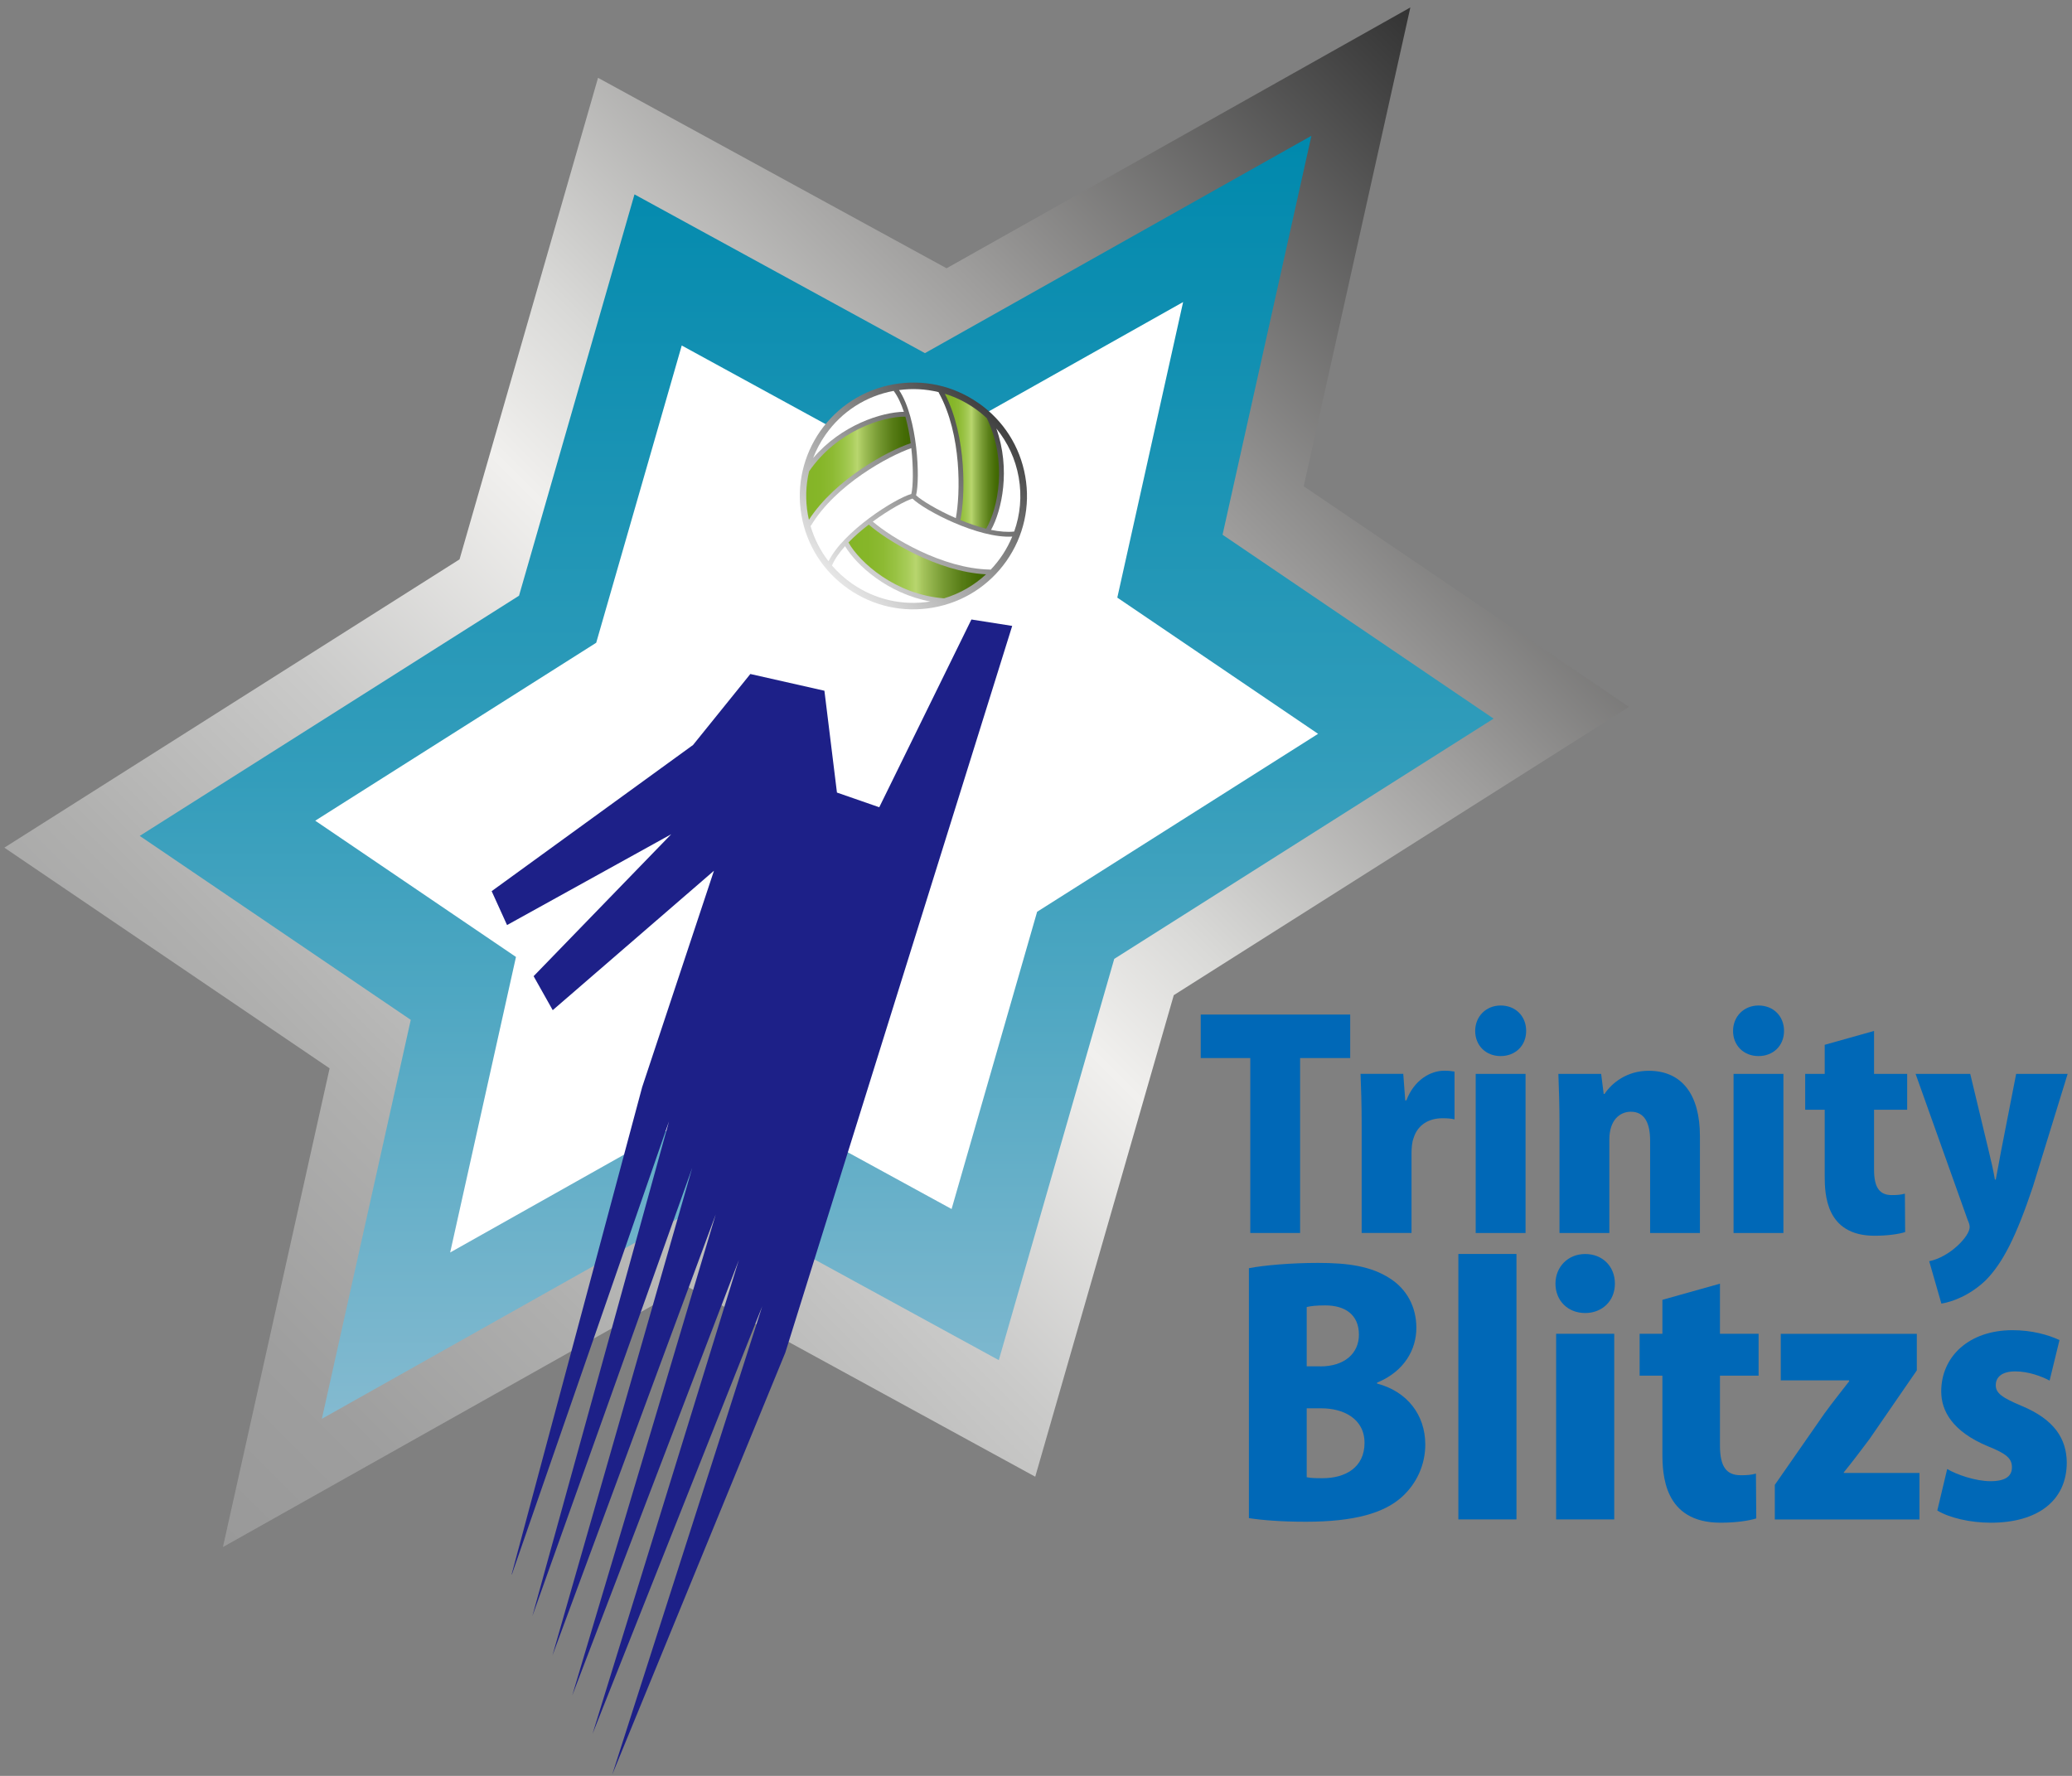 <svg width="238" height="204" viewBox="0 0 238 204" fill="none" xmlns="http://www.w3.org/2000/svg">
<rect x="0" y="0" width="238" height="204" fill="#808080" stroke="none"/>
<g clip-path="url(#clip0_38_23045)">
<path d="M68.694 8.939L108.73 30.817L161.999 0.855L149.751 55.856L187.112 81.2L134.826 114.317L118.912 169.633L78.881 147.756L25.606 177.717L37.861 122.722L0.5 97.373L52.785 64.255L68.694 8.939Z" fill="url(#paint0_linear_38_23045)"/>
<path d="M72.88 22.33L106.242 40.566L150.635 15.597L140.429 61.427L171.56 82.55L127.987 110.15L114.726 156.243L81.364 138.013L36.971 162.982L47.182 117.152L16.051 96.023L59.618 68.429L72.88 22.33Z" fill="url(#paint1_linear_38_23045)"/>
<path d="M78.308 39.689L103.016 53.196L135.898 34.697L128.339 68.65L151.402 84.297L119.129 104.737L109.304 138.883L84.59 125.375L51.708 143.875L59.267 109.927L36.21 94.275L68.483 73.835L78.308 39.689Z" fill="white"/>
<path d="M112.39 46.305C109.538 44.306 106.078 43.541 102.647 44.149C95.562 45.394 90.82 52.162 92.067 59.234C92.67 62.66 94.579 65.646 97.43 67.639C100.281 69.632 103.748 70.404 107.179 69.796C110.61 69.194 113.602 67.289 115.604 64.442C117.601 61.59 118.368 58.136 117.764 54.71C117.161 51.285 115.253 48.298 112.401 46.305H112.39Z" fill="url(#paint2_linear_38_23045)"/>
<path d="M116.5 61.058C115.704 61.151 114.79 61.063 113.836 60.871C115.077 58.638 116.108 53.915 114.445 49.222C115.756 50.823 116.646 52.746 117.015 54.839C117.396 57.001 117.185 59.129 116.494 61.058H116.5Z" fill="white"/>
<path d="M113.356 48.047C115.774 53.097 114.609 58.462 113.274 60.736C112.29 60.491 111.283 60.14 110.317 59.742C110.856 57.106 111.09 50.239 108.531 45.235C109.743 45.609 110.897 46.17 111.962 46.913C112.46 47.258 112.923 47.638 113.356 48.047Z" fill="url(#paint3_linear_38_23045)"/>
<path d="M108.425 68.732C102.84 68.299 98.759 64.611 97.459 62.314C98.162 61.59 98.97 60.888 99.795 60.263C101.809 62.04 107.641 65.675 113.262 65.973C111.915 67.224 110.276 68.183 108.425 68.738V68.732Z" fill="url(#paint4_linear_38_23045)"/>
<path d="M95.17 64.478C94.233 63.274 93.536 61.9 93.103 60.421C93.126 60.404 93.144 60.386 93.162 60.363C96.019 55.652 102.067 52.385 104.678 51.478C104.936 53.805 104.883 55.938 104.678 56.745C102.793 57.271 96.879 61.023 95.164 64.484L95.17 64.478Z" fill="white"/>
<path d="M103.267 44.809C104.807 44.599 106.341 44.686 107.811 45.043C107.811 45.072 107.823 45.101 107.84 45.125C110.498 49.953 110.311 56.809 109.79 59.521C107.641 58.58 105.814 57.463 105.223 56.896C105.709 55.003 105.41 48.024 103.267 44.809Z" fill="white"/>
<path d="M94.83 49.929C96.692 47.275 99.467 45.493 102.652 44.902C103.132 45.545 103.519 46.381 103.823 47.305C101.265 47.346 96.645 48.818 93.401 52.618C93.758 51.677 94.239 50.771 94.83 49.929Z" fill="white"/>
<path d="M92.933 54.15C96.101 49.526 101.347 47.837 103.994 47.861C104.269 48.831 104.474 49.877 104.608 50.912C102.056 51.765 95.978 54.991 92.916 59.708C92.869 59.51 92.828 59.311 92.793 59.106C92.5 57.435 92.553 55.757 92.933 54.15Z" fill="url(#paint5_linear_38_23045)"/>
<path d="M95.562 64.962C95.878 64.226 96.411 63.472 97.067 62.741C98.379 64.927 101.956 68.183 106.862 69.095C103.689 69.609 100.492 68.878 97.852 67.031C96.991 66.429 96.224 65.734 95.562 64.962Z" fill="white"/>
<path d="M113.795 65.448C113.795 65.448 113.748 65.436 113.719 65.43C108.197 65.319 102.342 61.724 100.252 59.918C102.138 58.527 104.023 57.51 104.813 57.276C106.207 58.644 112.407 61.876 116.272 61.637C115.686 63.051 114.843 64.343 113.789 65.448H113.795Z" fill="white"/>
<path d="M155.09 121.541H149.335V141.636H143.614V121.541H137.923V116.544H155.09V121.541Z" fill="#0068B7"/>
<path d="M167.075 128.585C166.683 128.485 166.262 128.456 165.676 128.456C164.212 128.456 162.848 129.14 162.362 130.759C162.198 131.18 162.134 131.829 162.134 132.478V141.631H156.408V129.263C156.408 126.861 156.343 125.008 156.279 123.354H161.185L161.414 126.405H161.542C162.456 124.002 164.37 122.997 165.869 122.997C166.426 122.997 166.712 123.032 167.075 123.096V128.585Z" fill="#0068B7"/>
<path d="M172.374 121.314C170.647 121.314 169.447 120.08 169.447 118.426C169.447 116.772 170.682 115.504 172.374 115.504C174.066 115.504 175.302 116.708 175.302 118.426C175.302 120.145 174.031 121.314 172.374 121.314ZM175.232 141.637H169.505V123.359H175.232V141.637Z" fill="#0068B7"/>
<path d="M195.262 141.637H189.541V131.022C189.541 129.105 188.956 127.708 187.328 127.708C186.122 127.708 184.857 128.585 184.857 130.923V141.637H179.131V129.204C179.131 127.03 179.067 125.084 179.002 123.359H183.915L184.207 125.662H184.307C185.121 124.429 186.842 123.003 189.377 123.003C193.212 123.003 195.262 125.762 195.262 130.502V141.637Z" fill="#0068B7"/>
<path d="M201.995 121.314C200.274 121.314 199.067 120.08 199.067 118.426C199.067 116.772 200.303 115.504 201.995 115.504C203.687 115.504 204.922 116.708 204.922 118.426C204.922 120.145 203.658 121.314 201.995 121.314ZM204.852 141.637H199.126V123.359H204.852V141.637Z" fill="#0068B7"/>
<path d="M209.601 120.017L215.263 118.427V123.36H219.068V127.481H215.263V134.36C215.263 136.499 215.948 137.282 217.312 137.282C217.962 137.282 218.319 137.247 218.805 137.119L218.834 141.532C218.12 141.76 216.849 141.953 215.321 141.953C209.695 141.953 209.595 137.148 209.595 135.073V127.481H207.353V123.36H209.595V120.017H209.601Z" fill="#0068B7"/>
<path d="M237.5 123.359L233.501 136.341C231.616 141.958 230.088 145.038 228.103 147.055C226.252 148.837 224.203 149.556 222.997 149.749L221.598 144.88C223.969 144.395 226.247 142.022 226.247 140.953C226.247 140.76 226.182 140.497 226.018 140.14L220.034 123.359H226.311L228.46 132.32C228.717 133.36 228.981 134.529 229.145 135.499H229.244C229.438 134.523 229.637 133.36 229.83 132.349L231.586 123.359H237.506H237.5Z" fill="#0068B7"/>
<path d="M158.176 158.932C161.63 159.838 163.715 162.526 163.715 165.94C163.715 168.248 162.731 170.446 160.98 172.001C158.972 173.783 155.629 174.806 149.979 174.806C147.133 174.806 144.932 174.619 143.456 174.391V145.681C145.201 145.342 148.31 145.073 151.384 145.073C154.874 145.073 157.491 145.453 159.657 146.856C161.554 148.066 162.69 150.076 162.69 152.537C162.69 154.998 161.326 157.535 158.176 158.826V158.943V158.932ZM151.653 156.962C154.458 156.962 156.091 155.448 156.091 153.326C156.091 150.977 154.458 149.954 152.221 149.954C151.197 149.954 150.553 150.03 150.096 150.141V156.956H151.653V156.962ZM150.096 169.692C150.588 169.803 151.156 169.803 151.952 169.803C154.493 169.803 156.736 168.593 156.736 165.753C156.736 162.912 154.23 161.778 151.806 161.778H150.096V169.698V169.692Z" fill="#0068B7"/>
<path d="M174.189 174.538H167.515V144.045H174.189V174.538Z" fill="#0068B7"/>
<path d="M182.082 150.831C180.074 150.831 178.668 149.393 178.668 147.458C178.668 145.524 180.109 144.051 182.082 144.051C184.055 144.051 185.495 145.454 185.495 147.458C185.495 149.463 184.014 150.831 182.082 150.831ZM185.419 174.538H178.745V153.216H185.419V174.538Z" fill="#0068B7"/>
<path d="M190.958 149.311L197.563 147.458V153.215H202.001V158.026H197.563V166.057C197.563 168.558 198.359 169.464 199.952 169.464C200.713 169.464 201.128 169.429 201.696 169.277L201.732 174.426C200.894 174.689 199.419 174.917 197.633 174.917C191.07 174.917 190.952 169.312 190.952 166.887V158.026H188.335V153.215H190.952V149.311H190.958Z" fill="#0068B7"/>
<path d="M220.175 153.216V157.418L214.747 165.297C213.723 166.659 212.698 168.027 211.791 169.126V169.202H220.479V174.544H203.863V170.569L209.554 162.386C210.543 161.025 211.527 159.809 212.399 158.675V158.564H204.548V153.222H220.181L220.175 153.216Z" fill="#0068B7"/>
<path d="M235.427 158.593C234.514 158.102 232.997 157.535 231.481 157.535C229.964 157.535 229.244 158.178 229.244 159.125C229.244 159.996 229.888 160.528 232.242 161.51C235.96 163.064 237.365 165.256 237.4 167.986C237.4 172.381 234.063 174.918 228.676 174.918C226.287 174.918 223.893 174.351 222.528 173.515L223.664 168.746C224.724 169.389 226.925 170.149 228.635 170.149C230.345 170.149 231.1 169.582 231.1 168.559C231.1 167.536 230.491 167.004 228.331 166.133C224.232 164.426 222.979 162.042 222.979 159.844C222.979 155.828 226.164 152.801 231.176 152.801C233.378 152.801 235.275 153.333 236.563 153.935L235.427 158.593Z" fill="#0068B7"/>
<path d="M58.793 180.867L76.844 128.813L61.158 185.619V185.625L79.519 134.131L63.453 190.178L82.213 139.497L65.731 194.761L84.865 144.746L68.067 199.156L87.558 150.047L70.321 203.855L90.205 155.378L116.266 71.9L111.582 71.164L100.996 92.732L96.136 91.043L94.696 79.347L86.188 77.424L79.607 85.578L56.474 102.37L58.242 106.263L77.101 95.83L61.293 112.137L63.489 116.041L82.008 100.026L73.764 124.873L58.775 180.832L58.793 180.867Z" fill="#1D2088"/>
</g>
<defs>
<linearGradient id="paint0_linear_38_23045" x1="15.413" y1="167.541" x2="171.922" y2="10.761" gradientUnits="userSpaceOnUse">
<stop stop-color="#999999"/>
<stop offset="0.09" stop-color="#9E9E9E"/>
<stop offset="0.21" stop-color="#AFAFAE"/>
<stop offset="0.35" stop-color="#CACAC9"/>
<stop offset="0.5" stop-color="#F1F0EE"/>
<stop offset="0.58" stop-color="#D9D9D7"/>
<stop offset="0.74" stop-color="#9E9D9C"/>
<stop offset="0.97" stop-color="#3F3F3F"/>
<stop offset="1" stop-color="#333333"/>
</linearGradient>
<linearGradient id="paint1_linear_38_23045" x1="93.806" y1="162.982" x2="93.806" y2="15.597" gradientUnits="userSpaceOnUse">
<stop stop-color="#84BAD0"/>
<stop offset="0.5" stop-color="#339DBB"/>
<stop offset="1" stop-color="#0089AD"/>
</linearGradient>
<linearGradient id="paint2_linear_38_23045" x1="95.685" y1="66.184" x2="114.102" y2="47.735" gradientUnits="userSpaceOnUse">
<stop stop-color="#E6E6E6"/>
<stop offset="1" stop-color="#404040"/>
</linearGradient>
<linearGradient id="paint3_linear_38_23045" x1="108.531" y1="52.986" x2="114.761" y2="52.986" gradientUnits="userSpaceOnUse">
<stop stop-color="#84B527"/>
<stop offset="0.14" stop-color="#86B629"/>
<stop offset="0.25" stop-color="#8DBA33"/>
<stop offset="0.34" stop-color="#98C243"/>
<stop offset="0.43" stop-color="#A8CC59"/>
<stop offset="0.49" stop-color="#B8D66E"/>
<stop offset="0.55" stop-color="#A1C159"/>
<stop offset="0.69" stop-color="#779A33"/>
<stop offset="0.82" stop-color="#587D17"/>
<stop offset="0.93" stop-color="#456C06"/>
<stop offset="1" stop-color="#3F6600"/>
</linearGradient>
<linearGradient id="paint4_linear_38_23045" x1="97.459" y1="64.5" x2="113.262" y2="64.5" gradientUnits="userSpaceOnUse">
<stop stop-color="#84B527"/>
<stop offset="0.14" stop-color="#86B629"/>
<stop offset="0.25" stop-color="#8DBA33"/>
<stop offset="0.34" stop-color="#98C243"/>
<stop offset="0.43" stop-color="#A8CC59"/>
<stop offset="0.49" stop-color="#B8D66E"/>
<stop offset="0.55" stop-color="#A1C159"/>
<stop offset="0.69" stop-color="#779A33"/>
<stop offset="0.82" stop-color="#587D17"/>
<stop offset="0.93" stop-color="#456C06"/>
<stop offset="1" stop-color="#3F6600"/>
</linearGradient>
<linearGradient id="paint5_linear_38_23045" x1="92.606" y1="53.782" x2="104.608" y2="53.782" gradientUnits="userSpaceOnUse">
<stop stop-color="#84B527"/>
<stop offset="0.14" stop-color="#86B629"/>
<stop offset="0.25" stop-color="#8DBA33"/>
<stop offset="0.34" stop-color="#98C243"/>
<stop offset="0.43" stop-color="#A8CC59"/>
<stop offset="0.49" stop-color="#B8D66E"/>
<stop offset="0.55" stop-color="#A1C159"/>
<stop offset="0.69" stop-color="#779A33"/>
<stop offset="0.82" stop-color="#587D17"/>
<stop offset="0.93" stop-color="#456C06"/>
<stop offset="1" stop-color="#3F6600"/>
</linearGradient>
<clipPath id="clip0_38_23045">
<rect width="237" height="203" fill="white" transform="translate(0.5 0.855)"/>
</clipPath>
</defs>
</svg>
